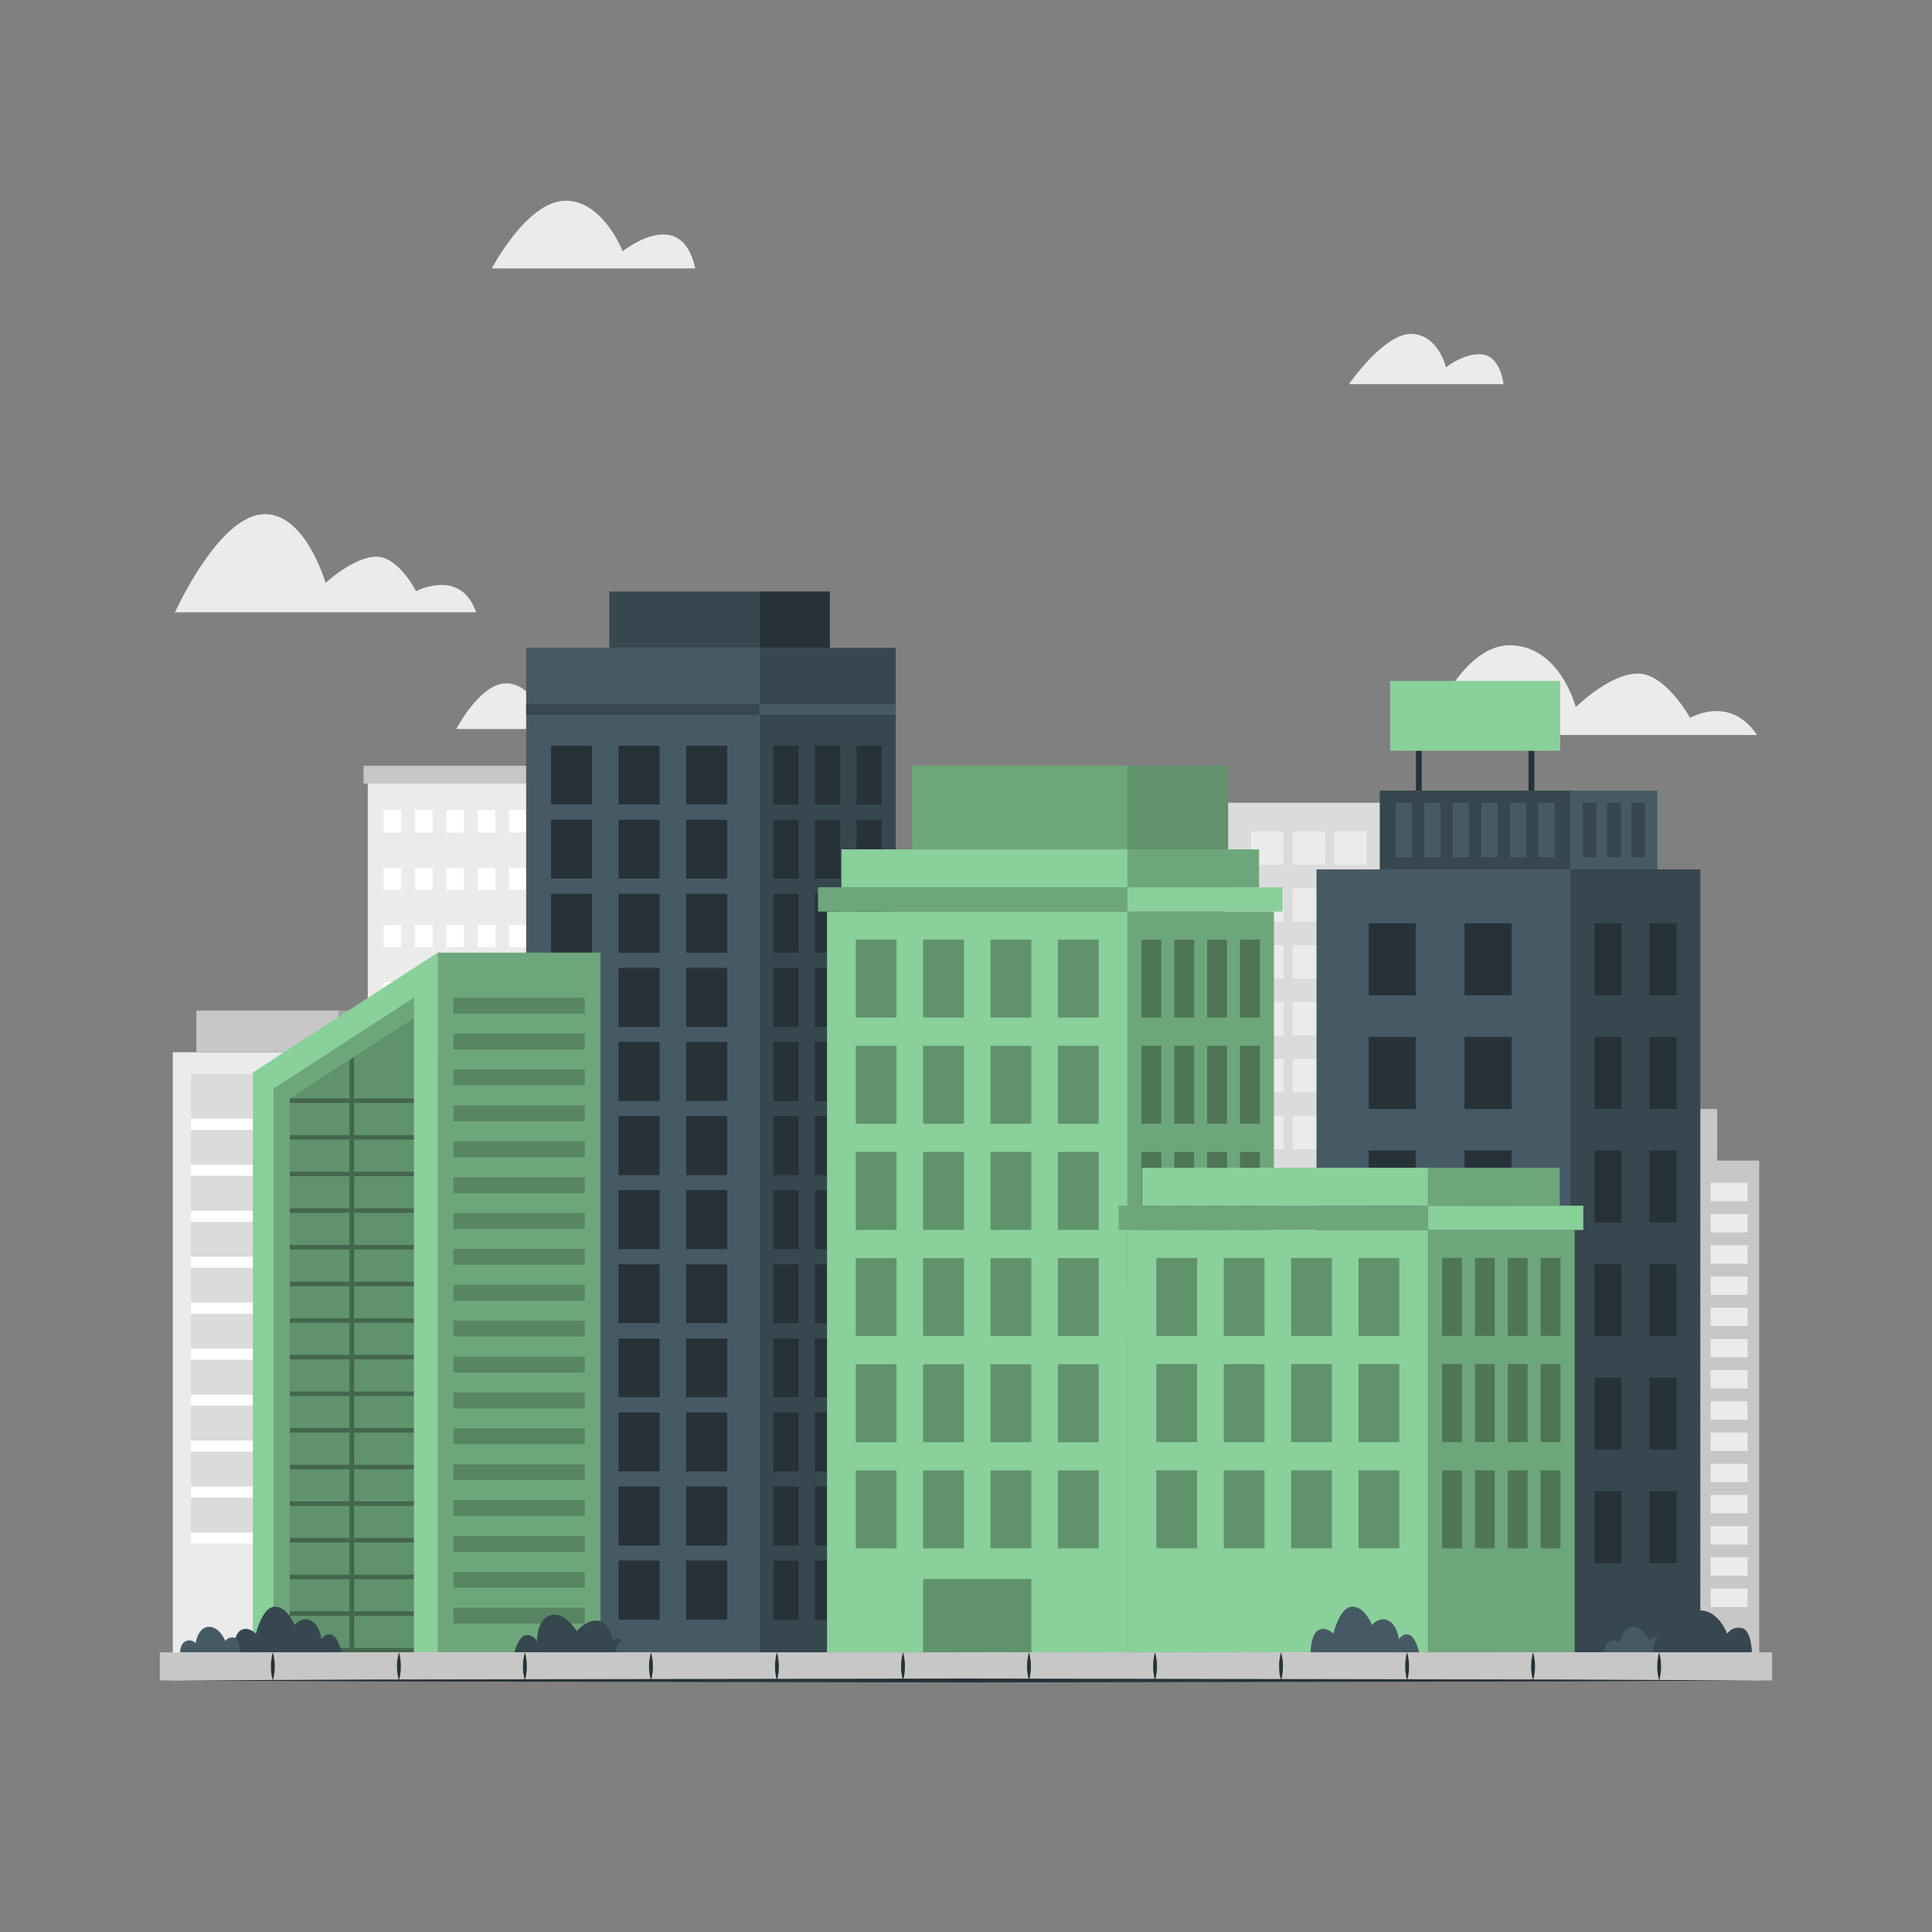 <svg xmlns="http://www.w3.org/2000/svg" viewBox="0 0 500 500"><rect x="0" y="0" width="500" height="500" fill="#808080" stroke="none"/><g id="freepik--background-complete--inject-11"><path d="M454.71,190.21h-85.6S377.6,167,390.66,167s17.15,16,17.15,16,8.81-8.69,16.05-8.69,13.54,11.49,13.54,11.49S447.63,179.65,454.71,190.21Z" style="fill:#ebebeb"></path><path d="M389.11,99.42h-40s8.94-13,16-13,9.12,8.64,9.12,8.64,5-4,9.58-3.31S389.11,99.42,389.11,99.42Z" style="fill:#ebebeb"></path><path d="M123.21,158.46H45.29S56,134.64,67.38,133.15s16.87,17.7,16.87,17.7,7.36-6.78,13.15-6.78S107.66,153,107.66,153,119.24,146.88,123.21,158.46Z" style="fill:#ebebeb"></path><path d="M179.93,69.47H127.29s9-17.26,18.85-17.52,15,13.07,15,13.07S176.37,52.77,179.93,69.47Z" style="fill:#ebebeb"></path><path d="M153.61,188.66H118.08s6.11-11.65,12.73-11.81,10.1,8.81,10.1,8.81S151.21,177.4,153.61,188.66Z" style="fill:#ebebeb"></path><rect x="317.05" y="207.76" width="43.33" height="227.14" style="fill:#dbdbdb"></rect><rect x="323.78" y="215.14" width="8.42" height="8.67" style="fill:#ebebeb"></rect><rect x="334.55" y="215.14" width="8.42" height="8.67" style="fill:#ebebeb"></rect><rect x="323.78" y="229.86" width="8.42" height="8.67" style="fill:#ebebeb"></rect><rect x="334.55" y="229.86" width="8.42" height="8.67" style="fill:#ebebeb"></rect><rect x="323.78" y="244.59" width="8.42" height="8.67" style="fill:#ebebeb"></rect><rect x="334.55" y="244.59" width="8.42" height="8.67" style="fill:#ebebeb"></rect><rect x="323.78" y="259.31" width="8.42" height="8.67" style="fill:#ebebeb"></rect><rect x="334.55" y="259.31" width="8.42" height="8.67" style="fill:#ebebeb"></rect><rect x="323.78" y="274.04" width="8.42" height="8.67" style="fill:#ebebeb"></rect><rect x="334.55" y="274.04" width="8.42" height="8.67" style="fill:#ebebeb"></rect><rect x="323.78" y="288.76" width="8.42" height="8.67" style="fill:#ebebeb"></rect><rect x="334.55" y="288.76" width="8.42" height="8.67" style="fill:#ebebeb"></rect><rect x="323.78" y="303.49" width="8.42" height="8.67" style="fill:#ebebeb"></rect><rect x="334.55" y="303.49" width="8.42" height="8.67" style="fill:#ebebeb"></rect><rect x="323.78" y="318.21" width="8.42" height="8.67" style="fill:#ebebeb"></rect><rect x="334.55" y="318.21" width="8.42" height="8.67" style="fill:#ebebeb"></rect><rect x="323.78" y="332.94" width="8.42" height="8.67" style="fill:#ebebeb"></rect><rect x="334.55" y="332.94" width="8.42" height="8.67" style="fill:#ebebeb"></rect><rect x="323.78" y="347.66" width="8.42" height="8.67" style="fill:#ebebeb"></rect><rect x="334.55" y="347.66" width="8.42" height="8.67" style="fill:#ebebeb"></rect><rect x="323.78" y="362.39" width="8.42" height="8.67" style="fill:#ebebeb"></rect><rect x="334.55" y="362.39" width="8.42" height="8.67" style="fill:#ebebeb"></rect><rect x="323.78" y="377.11" width="8.42" height="8.67" style="fill:#ebebeb"></rect><rect x="334.55" y="377.11" width="8.42" height="8.67" style="fill:#ebebeb"></rect><rect x="323.78" y="391.84" width="8.42" height="8.67" style="fill:#ebebeb"></rect><rect x="334.55" y="391.84" width="8.42" height="8.67" style="fill:#ebebeb"></rect><rect x="323.78" y="406.56" width="8.42" height="8.67" style="fill:#ebebeb"></rect><rect x="345.23" y="406.56" width="8.42" height="8.67" transform="translate(698.89 821.79) rotate(180)" style="fill:#ebebeb"></rect><rect x="345.23" y="391.84" width="8.42" height="8.67" transform="translate(698.89 792.34) rotate(180)" style="fill:#ebebeb"></rect><rect x="345.23" y="377.11" width="8.42" height="8.67" transform="translate(698.89 762.89) rotate(180)" style="fill:#ebebeb"></rect><rect x="345.23" y="362.39" width="8.42" height="8.67" transform="translate(698.89 733.44) rotate(180)" style="fill:#ebebeb"></rect><rect x="345.23" y="347.66" width="8.42" height="8.67" transform="translate(698.89 703.99) rotate(180)" style="fill:#ebebeb"></rect><rect x="345.23" y="332.94" width="8.42" height="8.67" transform="translate(698.89 674.54) rotate(180)" style="fill:#ebebeb"></rect><rect x="345.23" y="318.21" width="8.42" height="8.67" transform="translate(698.89 645.09) rotate(180)" style="fill:#ebebeb"></rect><rect x="345.23" y="303.49" width="8.42" height="8.67" transform="translate(698.89 615.64) rotate(180)" style="fill:#ebebeb"></rect><rect x="345.23" y="288.76" width="8.42" height="8.67" transform="translate(698.89 586.19) rotate(180)" style="fill:#ebebeb"></rect><rect x="345.23" y="274.04" width="8.42" height="8.67" transform="translate(698.89 556.74) rotate(180)" style="fill:#ebebeb"></rect><rect x="345.23" y="259.31" width="8.42" height="8.67" transform="translate(698.89 527.29) rotate(180)" style="fill:#ebebeb"></rect><rect x="345.23" y="244.59" width="8.42" height="8.67" transform="translate(698.89 497.84) rotate(180)" style="fill:#ebebeb"></rect><rect x="345.23" y="229.86" width="8.42" height="8.67" transform="translate(698.89 468.39) rotate(180)" style="fill:#ebebeb"></rect><rect x="345.23" y="215.14" width="8.42" height="8.67" transform="translate(698.89 438.94) rotate(180)" style="fill:#ebebeb"></rect><rect x="334.55" y="406.56" width="8.42" height="8.67" style="fill:#ebebeb"></rect><rect x="360.38" y="207.76" width="34.16" height="227.14" style="fill:#a6a6a6"></rect><rect x="384.07" y="406.56" width="6.96" height="8.67" transform="translate(775.09 821.79) rotate(180)" style="fill:#c7c7c7"></rect><rect x="375.17" y="406.56" width="6.96" height="8.67" transform="translate(757.29 821.79) rotate(180)" style="fill:#c7c7c7"></rect><rect x="384.07" y="391.84" width="6.96" height="8.67" transform="translate(775.09 792.34) rotate(180)" style="fill:#c7c7c7"></rect><rect x="375.17" y="391.84" width="6.96" height="8.67" transform="translate(757.29 792.34) rotate(180)" style="fill:#c7c7c7"></rect><rect x="384.07" y="377.11" width="6.96" height="8.67" transform="translate(775.09 762.89) rotate(180)" style="fill:#c7c7c7"></rect><rect x="375.17" y="377.11" width="6.96" height="8.67" transform="translate(757.29 762.89) rotate(180)" style="fill:#c7c7c7"></rect><rect x="384.07" y="362.39" width="6.96" height="8.67" transform="translate(775.09 733.44) rotate(180)" style="fill:#c7c7c7"></rect><rect x="375.17" y="362.39" width="6.96" height="8.67" transform="translate(757.29 733.44) rotate(180)" style="fill:#c7c7c7"></rect><rect x="384.07" y="347.66" width="6.96" height="8.67" transform="translate(775.09 703.99) rotate(180)" style="fill:#c7c7c7"></rect><rect x="375.17" y="347.66" width="6.96" height="8.67" transform="translate(757.29 703.99) rotate(180)" style="fill:#c7c7c7"></rect><rect x="384.07" y="332.94" width="6.96" height="8.67" transform="translate(775.09 674.54) rotate(180)" style="fill:#c7c7c7"></rect><rect x="375.17" y="332.94" width="6.96" height="8.67" transform="translate(757.29 674.54) rotate(180)" style="fill:#c7c7c7"></rect><rect x="384.07" y="318.21" width="6.96" height="8.67" transform="translate(775.09 645.09) rotate(180)" style="fill:#c7c7c7"></rect><rect x="375.17" y="318.21" width="6.96" height="8.67" transform="translate(757.29 645.09) rotate(180)" style="fill:#c7c7c7"></rect><rect x="384.07" y="303.49" width="6.96" height="8.67" transform="translate(775.09 615.64) rotate(180)" style="fill:#c7c7c7"></rect><rect x="375.17" y="303.49" width="6.96" height="8.67" transform="translate(757.29 615.64) rotate(180)" style="fill:#c7c7c7"></rect><rect x="384.07" y="288.76" width="6.96" height="8.67" transform="translate(775.09 586.19) rotate(180)" style="fill:#c7c7c7"></rect><rect x="375.17" y="288.76" width="6.96" height="8.67" transform="translate(757.29 586.19) rotate(180)" style="fill:#c7c7c7"></rect><rect x="384.07" y="274.04" width="6.96" height="8.67" transform="translate(775.09 556.74) rotate(180)" style="fill:#c7c7c7"></rect><rect x="375.17" y="274.04" width="6.96" height="8.67" transform="translate(757.29 556.74) rotate(180)" style="fill:#c7c7c7"></rect><rect x="384.07" y="259.31" width="6.96" height="8.67" transform="translate(775.09 527.29) rotate(180)" style="fill:#c7c7c7"></rect><rect x="375.17" y="259.31" width="6.96" height="8.67" transform="translate(757.29 527.29) rotate(180)" style="fill:#c7c7c7"></rect><rect x="384.07" y="244.59" width="6.96" height="8.67" transform="translate(775.09 497.84) rotate(180)" style="fill:#c7c7c7"></rect><rect x="375.17" y="244.59" width="6.96" height="8.67" transform="translate(757.29 497.84) rotate(180)" style="fill:#c7c7c7"></rect><rect x="384.07" y="229.86" width="6.96" height="8.67" transform="translate(775.09 468.39) rotate(180)" style="fill:#c7c7c7"></rect><rect x="375.17" y="229.86" width="6.96" height="8.67" transform="translate(757.29 468.39) rotate(180)" style="fill:#c7c7c7"></rect><rect x="384.07" y="215.14" width="6.96" height="8.67" transform="translate(775.09 438.94) rotate(180)" style="fill:#c7c7c7"></rect><rect x="366.35" y="215.14" width="6.96" height="8.67" style="fill:#c7c7c7"></rect><rect x="366.35" y="229.86" width="6.96" height="8.67" style="fill:#c7c7c7"></rect><rect x="366.35" y="244.59" width="6.96" height="8.67" style="fill:#c7c7c7"></rect><rect x="366.35" y="259.31" width="6.96" height="8.67" style="fill:#c7c7c7"></rect><rect x="366.35" y="274.04" width="6.96" height="8.67" style="fill:#c7c7c7"></rect><rect x="366.35" y="288.76" width="6.96" height="8.67" style="fill:#c7c7c7"></rect><rect x="366.35" y="303.49" width="6.96" height="8.67" style="fill:#c7c7c7"></rect><rect x="366.35" y="318.21" width="6.96" height="8.67" style="fill:#c7c7c7"></rect><rect x="366.35" y="332.94" width="6.96" height="8.67" style="fill:#c7c7c7"></rect><rect x="366.35" y="347.66" width="6.96" height="8.67" style="fill:#c7c7c7"></rect><rect x="366.35" y="362.39" width="6.96" height="8.67" style="fill:#c7c7c7"></rect><rect x="366.35" y="377.11" width="6.96" height="8.67" style="fill:#c7c7c7"></rect><rect x="366.35" y="391.84" width="6.96" height="8.67" style="fill:#c7c7c7"></rect><rect x="366.35" y="406.56" width="6.96" height="8.67" style="fill:#c7c7c7"></rect><rect x="375.17" y="215.14" width="6.96" height="8.67" transform="translate(757.29 438.94) rotate(180)" style="fill:#c7c7c7"></rect><rect x="95.18" y="202.8" width="45.2" height="232.1" style="fill:#ebebeb"></rect><rect x="94.09" y="198.18" width="46.29" height="4.62" style="fill:#c7c7c7"></rect><rect x="99.26" y="209.61" width="4.58" height="225.29" style="fill:#fff"></rect><rect x="107.38" y="209.61" width="4.58" height="225.29" style="fill:#fff"></rect><rect x="115.49" y="209.61" width="4.58" height="225.29" style="fill:#fff"></rect><rect x="123.6" y="209.61" width="4.58" height="225.29" style="fill:#fff"></rect><rect x="131.71" y="209.61" width="4.58" height="225.29" style="fill:#fff"></rect><rect x="99.26" y="215.45" width="4.58" height="9.12" style="fill:#ebebeb"></rect><rect x="107.38" y="215.45" width="4.58" height="9.12" style="fill:#ebebeb"></rect><rect x="115.49" y="215.45" width="4.58" height="9.12" style="fill:#ebebeb"></rect><rect x="123.6" y="215.45" width="4.58" height="9.12" style="fill:#ebebeb"></rect><rect x="131.71" y="215.45" width="4.58" height="9.12" style="fill:#ebebeb"></rect><rect x="99.26" y="230.28" width="4.58" height="9.12" style="fill:#ebebeb"></rect><rect x="107.38" y="230.28" width="4.58" height="9.12" style="fill:#ebebeb"></rect><rect x="115.49" y="230.28" width="4.58" height="9.12" style="fill:#ebebeb"></rect><rect x="123.6" y="230.28" width="4.58" height="9.12" style="fill:#ebebeb"></rect><rect x="131.71" y="230.28" width="4.58" height="9.12" style="fill:#ebebeb"></rect><rect x="99.26" y="245.11" width="4.58" height="9.12" style="fill:#ebebeb"></rect><rect x="107.38" y="245.11" width="4.58" height="9.12" style="fill:#ebebeb"></rect><rect x="115.49" y="245.11" width="4.58" height="9.12" style="fill:#ebebeb"></rect><rect x="123.6" y="245.11" width="4.58" height="9.12" style="fill:#ebebeb"></rect><rect x="131.71" y="245.11" width="4.58" height="9.12" style="fill:#ebebeb"></rect><rect x="99.26" y="259.94" width="4.58" height="9.12" style="fill:#ebebeb"></rect><rect x="107.38" y="259.94" width="4.58" height="9.12" style="fill:#ebebeb"></rect><rect x="115.49" y="259.94" width="4.58" height="9.12" style="fill:#ebebeb"></rect><rect x="123.6" y="259.94" width="4.58" height="9.12" style="fill:#ebebeb"></rect><rect x="131.71" y="259.94" width="4.58" height="9.12" style="fill:#ebebeb"></rect><rect x="99.26" y="274.77" width="4.58" height="9.12" style="fill:#ebebeb"></rect><rect x="107.38" y="274.77" width="4.58" height="9.12" style="fill:#ebebeb"></rect><rect x="115.49" y="274.77" width="4.58" height="9.12" style="fill:#ebebeb"></rect><rect x="123.6" y="274.77" width="4.58" height="9.12" style="fill:#ebebeb"></rect><rect x="131.71" y="274.77" width="4.58" height="9.12" style="fill:#ebebeb"></rect><rect x="99.26" y="289.59" width="4.58" height="9.12" style="fill:#ebebeb"></rect><rect x="107.38" y="289.59" width="4.58" height="9.12" style="fill:#ebebeb"></rect><rect x="115.49" y="289.59" width="4.58" height="9.12" style="fill:#ebebeb"></rect><rect x="123.6" y="289.59" width="4.58" height="9.12" style="fill:#ebebeb"></rect><rect x="131.71" y="289.59" width="4.58" height="9.12" style="fill:#ebebeb"></rect><rect x="99.26" y="304.42" width="4.58" height="9.12" style="fill:#ebebeb"></rect><rect x="107.38" y="304.42" width="4.58" height="9.12" style="fill:#ebebeb"></rect><rect x="115.49" y="304.42" width="4.58" height="9.12" style="fill:#ebebeb"></rect><rect x="123.6" y="304.42" width="4.58" height="9.12" style="fill:#ebebeb"></rect><rect x="131.71" y="304.42" width="4.58" height="9.12" style="fill:#ebebeb"></rect><rect x="99.26" y="319.25" width="4.58" height="9.12" style="fill:#ebebeb"></rect><rect x="107.38" y="319.25" width="4.58" height="9.12" style="fill:#ebebeb"></rect><rect x="115.49" y="319.25" width="4.58" height="9.12" style="fill:#ebebeb"></rect><rect x="123.6" y="319.25" width="4.58" height="9.12" style="fill:#ebebeb"></rect><rect x="131.71" y="319.25" width="4.58" height="9.12" style="fill:#ebebeb"></rect><rect x="99.26" y="334.08" width="4.58" height="9.12" style="fill:#ebebeb"></rect><rect x="107.38" y="334.08" width="4.58" height="9.12" style="fill:#ebebeb"></rect><rect x="115.49" y="334.08" width="4.58" height="9.12" style="fill:#ebebeb"></rect><rect x="123.6" y="334.08" width="4.58" height="9.12" style="fill:#ebebeb"></rect><rect x="131.71" y="334.08" width="4.58" height="9.12" style="fill:#ebebeb"></rect><rect x="99.26" y="348.91" width="4.58" height="9.12" style="fill:#ebebeb"></rect><rect x="107.38" y="348.91" width="4.58" height="9.12" style="fill:#ebebeb"></rect><rect x="115.49" y="348.91" width="4.58" height="9.12" style="fill:#ebebeb"></rect><rect x="123.6" y="348.91" width="4.58" height="9.12" style="fill:#ebebeb"></rect><rect x="131.71" y="348.91" width="4.58" height="9.12" style="fill:#ebebeb"></rect><rect x="99.26" y="363.73" width="4.58" height="9.12" style="fill:#ebebeb"></rect><rect x="107.38" y="363.73" width="4.58" height="9.12" style="fill:#ebebeb"></rect><rect x="115.49" y="363.73" width="4.58" height="9.12" style="fill:#ebebeb"></rect><rect x="123.6" y="363.73" width="4.58" height="9.12" style="fill:#ebebeb"></rect><rect x="131.71" y="363.73" width="4.58" height="9.12" style="fill:#ebebeb"></rect><rect x="99.26" y="378.56" width="4.58" height="9.12" style="fill:#ebebeb"></rect><rect x="107.38" y="378.56" width="4.58" height="9.12" style="fill:#ebebeb"></rect><rect x="115.49" y="378.56" width="4.58" height="9.12" style="fill:#ebebeb"></rect><rect x="123.6" y="378.56" width="4.58" height="9.12" style="fill:#ebebeb"></rect><rect x="131.71" y="378.56" width="4.58" height="9.12" style="fill:#ebebeb"></rect><rect x="99.26" y="393.39" width="4.58" height="9.12" style="fill:#ebebeb"></rect><rect x="107.38" y="393.39" width="4.58" height="9.12" style="fill:#ebebeb"></rect><rect x="115.49" y="393.39" width="4.58" height="9.12" style="fill:#ebebeb"></rect><rect x="123.6" y="393.39" width="4.58" height="9.12" style="fill:#ebebeb"></rect><rect x="131.71" y="393.39" width="4.58" height="9.12" style="fill:#ebebeb"></rect><rect x="99.26" y="408.22" width="4.58" height="26.69" style="fill:#ebebeb"></rect><rect x="107.38" y="408.22" width="4.58" height="26.69" style="fill:#ebebeb"></rect><rect x="115.49" y="408.22" width="4.58" height="26.69" style="fill:#ebebeb"></rect><rect x="123.6" y="408.22" width="4.58" height="26.69" style="fill:#ebebeb"></rect><rect x="131.71" y="408.22" width="4.58" height="26.69" style="fill:#ebebeb"></rect><rect x="140.38" y="202.8" width="29.02" height="232.1" style="fill:#dbdbdb"></rect><rect x="140.38" y="198.18" width="30.28" height="4.62" style="fill:#c7c7c7"></rect><rect x="144.47" y="209.61" width="4.58" height="225.29" style="fill:#c7c7c7"></rect><rect x="152.58" y="209.61" width="4.58" height="225.29" style="fill:#c7c7c7"></rect><rect x="160.69" y="209.61" width="4.58" height="225.29" style="fill:#c7c7c7"></rect><rect x="144.47" y="215.45" width="4.58" height="9.12" style="fill:#dbdbdb"></rect><rect x="152.58" y="215.45" width="4.58" height="9.12" style="fill:#dbdbdb"></rect><rect x="160.69" y="215.45" width="4.58" height="9.12" style="fill:#dbdbdb"></rect><rect x="144.47" y="230.28" width="4.58" height="9.12" style="fill:#dbdbdb"></rect><rect x="152.58" y="230.28" width="4.58" height="9.12" style="fill:#dbdbdb"></rect><rect x="160.69" y="230.28" width="4.58" height="9.12" style="fill:#dbdbdb"></rect><rect x="144.47" y="245.11" width="4.58" height="9.12" style="fill:#dbdbdb"></rect><rect x="152.58" y="245.11" width="4.58" height="9.12" style="fill:#dbdbdb"></rect><rect x="160.69" y="245.11" width="4.58" height="9.12" style="fill:#dbdbdb"></rect><rect x="144.47" y="259.94" width="4.58" height="9.12" style="fill:#dbdbdb"></rect><rect x="152.58" y="259.94" width="4.58" height="9.12" style="fill:#dbdbdb"></rect><rect x="160.69" y="259.94" width="4.58" height="9.12" style="fill:#dbdbdb"></rect><rect x="144.47" y="274.77" width="4.58" height="9.12" style="fill:#dbdbdb"></rect><rect x="152.58" y="274.77" width="4.58" height="9.12" style="fill:#dbdbdb"></rect><rect x="160.69" y="274.77" width="4.58" height="9.12" style="fill:#dbdbdb"></rect><rect x="144.47" y="289.59" width="4.58" height="9.12" style="fill:#dbdbdb"></rect><rect x="152.58" y="289.59" width="4.58" height="9.12" style="fill:#dbdbdb"></rect><rect x="160.69" y="289.59" width="4.58" height="9.12" style="fill:#dbdbdb"></rect><rect x="144.47" y="304.42" width="4.58" height="9.12" style="fill:#dbdbdb"></rect><rect x="152.58" y="304.42" width="4.58" height="9.12" style="fill:#dbdbdb"></rect><rect x="160.69" y="304.42" width="4.58" height="9.12" style="fill:#dbdbdb"></rect><rect x="144.47" y="319.25" width="4.58" height="9.12" style="fill:#dbdbdb"></rect><rect x="152.58" y="319.25" width="4.58" height="9.12" style="fill:#dbdbdb"></rect><rect x="160.69" y="319.25" width="4.58" height="9.12" style="fill:#dbdbdb"></rect><rect x="144.47" y="334.08" width="4.58" height="9.12" style="fill:#dbdbdb"></rect><rect x="152.58" y="334.08" width="4.58" height="9.12" style="fill:#dbdbdb"></rect><rect x="160.69" y="334.08" width="4.58" height="9.12" style="fill:#dbdbdb"></rect><rect x="144.47" y="348.91" width="4.58" height="9.12" style="fill:#dbdbdb"></rect><rect x="152.58" y="348.91" width="4.58" height="9.12" style="fill:#dbdbdb"></rect><rect x="160.69" y="348.91" width="4.58" height="9.12" style="fill:#dbdbdb"></rect><rect x="144.47" y="363.73" width="4.58" height="9.12" style="fill:#dbdbdb"></rect><rect x="152.58" y="363.73" width="4.58" height="9.12" style="fill:#dbdbdb"></rect><rect x="160.69" y="363.73" width="4.58" height="9.12" style="fill:#dbdbdb"></rect><rect x="144.47" y="378.56" width="4.58" height="9.12" style="fill:#dbdbdb"></rect><rect x="152.58" y="378.56" width="4.58" height="9.12" style="fill:#dbdbdb"></rect><rect x="160.69" y="378.56" width="4.58" height="9.12" style="fill:#dbdbdb"></rect><rect x="144.47" y="393.39" width="4.58" height="9.12" style="fill:#dbdbdb"></rect><rect x="152.58" y="393.39" width="4.58" height="9.12" style="fill:#dbdbdb"></rect><rect x="160.69" y="393.39" width="4.58" height="9.12" style="fill:#dbdbdb"></rect><rect x="144.47" y="408.22" width="4.58" height="26.69" style="fill:#dbdbdb"></rect><rect x="152.58" y="408.22" width="4.58" height="26.69" style="fill:#dbdbdb"></rect><rect x="160.69" y="408.22" width="4.58" height="26.69" style="fill:#dbdbdb"></rect><rect x="44.72" y="272.32" width="42.87" height="162.59" style="fill:#ebebeb"></rect><rect x="50.81" y="261.53" width="36.77" height="10.78" style="fill:#c7c7c7"></rect><rect x="49.42" y="277.94" width="33.47" height="121.54" style="fill:#dbdbdb"></rect><rect x="49.42" y="289.54" width="33.47" height="2.87" style="fill:#fff"></rect><rect x="49.42" y="301.44" width="33.47" height="2.87" style="fill:#fff"></rect><rect x="49.42" y="313.34" width="33.47" height="2.87" style="fill:#fff"></rect><rect x="49.42" y="325.23" width="33.47" height="2.87" style="fill:#fff"></rect><rect x="49.42" y="337.13" width="33.47" height="2.87" style="fill:#fff"></rect><rect x="49.42" y="349.03" width="33.47" height="2.87" style="fill:#fff"></rect><rect x="49.42" y="360.92" width="33.47" height="2.87" style="fill:#fff"></rect><rect x="49.42" y="372.82" width="33.47" height="2.87" style="fill:#fff"></rect><rect x="49.42" y="384.72" width="33.47" height="2.87" style="fill:#fff"></rect><rect x="49.42" y="396.62" width="33.47" height="2.87" style="fill:#fff"></rect><rect x="87.59" y="272.32" width="26.85" height="162.59" style="fill:#dbdbdb"></rect><rect x="87.59" y="261.53" width="22.82" height="10.78" style="fill:#a6a6a6"></rect><rect x="91.29" y="277.94" width="20.65" height="121.54" style="fill:#c7c7c7"></rect><rect x="91.29" y="289.54" width="20.65" height="2.87" style="fill:#fff"></rect><rect x="91.29" y="301.44" width="20.65" height="2.87" style="fill:#fff"></rect><rect x="91.29" y="313.34" width="20.65" height="2.87" style="fill:#fff"></rect><rect x="91.29" y="325.23" width="20.65" height="2.87" style="fill:#fff"></rect><rect x="91.29" y="337.13" width="20.65" height="2.87" style="fill:#fff"></rect><rect x="91.29" y="349.03" width="20.65" height="2.87" style="fill:#fff"></rect><rect x="91.29" y="360.92" width="20.65" height="2.87" style="fill:#fff"></rect><rect x="91.29" y="372.82" width="20.65" height="2.87" style="fill:#fff"></rect><rect x="91.29" y="384.72" width="20.65" height="2.87" style="fill:#fff"></rect><rect x="91.29" y="396.62" width="20.65" height="2.87" style="fill:#fff"></rect><rect x="397.04" y="275.06" width="22.9" height="27.05" style="fill:#dbdbdb"></rect><rect x="419.94" y="275.06" width="14.52" height="28.04" style="fill:#c7c7c7"></rect><rect x="421.01" y="287" width="14.41" height="16.1" style="fill:#dbdbdb"></rect><rect x="435.42" y="287" width="8.99" height="16.1" style="fill:#c7c7c7"></rect><rect x="388.26" y="300.35" width="37.02" height="134.56" style="fill:#ebebeb"></rect><rect x="392.49" y="306.13" width="11.64" height="4.76" style="fill:#fff"></rect><rect x="407.38" y="306.13" width="11.64" height="4.76" style="fill:#fff"></rect><rect x="392.49" y="314.21" width="11.64" height="4.76" style="fill:#fff"></rect><rect x="407.38" y="314.21" width="11.64" height="4.76" style="fill:#fff"></rect><rect x="392.49" y="322.28" width="11.64" height="4.76" style="fill:#fff"></rect><rect x="407.38" y="322.28" width="11.64" height="4.76" style="fill:#fff"></rect><rect x="392.49" y="330.36" width="11.64" height="4.76" style="fill:#fff"></rect><rect x="407.38" y="330.36" width="11.64" height="4.76" style="fill:#fff"></rect><rect x="392.49" y="338.44" width="11.64" height="4.76" style="fill:#fff"></rect><rect x="407.38" y="338.44" width="11.64" height="4.76" style="fill:#fff"></rect><rect x="392.49" y="346.51" width="11.64" height="4.76" style="fill:#fff"></rect><rect x="407.38" y="346.51" width="11.64" height="4.76" style="fill:#fff"></rect><rect x="392.49" y="354.59" width="11.64" height="4.76" style="fill:#fff"></rect><rect x="407.38" y="354.59" width="11.64" height="4.76" style="fill:#fff"></rect><rect x="392.49" y="362.67" width="11.64" height="4.76" style="fill:#fff"></rect><rect x="407.38" y="362.67" width="11.64" height="4.76" style="fill:#fff"></rect><rect x="392.49" y="370.74" width="11.64" height="4.76" style="fill:#fff"></rect><rect x="407.38" y="370.74" width="11.64" height="4.76" style="fill:#fff"></rect><rect x="392.49" y="378.82" width="11.64" height="4.76" style="fill:#fff"></rect><rect x="407.38" y="378.82" width="11.64" height="4.76" style="fill:#fff"></rect><rect x="392.49" y="386.9" width="11.64" height="4.76" style="fill:#fff"></rect><rect x="407.38" y="386.9" width="11.64" height="4.76" style="fill:#fff"></rect><rect x="392.49" y="394.97" width="11.64" height="4.76" style="fill:#fff"></rect><rect x="407.38" y="394.97" width="11.64" height="4.76" style="fill:#fff"></rect><rect x="392.49" y="403.05" width="11.64" height="4.76" style="fill:#fff"></rect><rect x="407.38" y="403.05" width="11.64" height="4.76" style="fill:#fff"></rect><rect x="392.49" y="411.12" width="11.64" height="4.76" style="fill:#fff"></rect><rect x="407.38" y="411.12" width="11.64" height="4.76" style="fill:#fff"></rect><rect x="425.28" y="300.35" width="30" height="134.56" style="fill:#c7c7c7"></rect><rect x="442.72" y="411.12" width="9.56" height="4.76" transform="translate(894.99 827.01) rotate(180)" style="fill:#ebebeb"></rect><rect x="430.49" y="411.12" width="9.56" height="4.76" transform="translate(870.54 827.01) rotate(180)" style="fill:#ebebeb"></rect><rect x="442.72" y="403.05" width="9.56" height="4.76" transform="translate(894.99 810.85) rotate(180)" style="fill:#ebebeb"></rect><rect x="430.49" y="403.05" width="9.56" height="4.76" transform="translate(870.54 810.85) rotate(180)" style="fill:#ebebeb"></rect><rect x="442.72" y="394.97" width="9.56" height="4.76" transform="translate(894.99 794.7) rotate(180)" style="fill:#ebebeb"></rect><rect x="430.49" y="394.97" width="9.56" height="4.76" transform="translate(870.54 794.7) rotate(180)" style="fill:#ebebeb"></rect><rect x="442.72" y="386.9" width="9.56" height="4.76" transform="translate(894.99 778.55) rotate(180)" style="fill:#ebebeb"></rect><rect x="430.49" y="386.9" width="9.56" height="4.76" transform="translate(870.54 778.55) rotate(180)" style="fill:#ebebeb"></rect><rect x="442.72" y="378.82" width="9.56" height="4.76" transform="translate(894.99 762.39) rotate(180)" style="fill:#ebebeb"></rect><rect x="430.49" y="378.82" width="9.56" height="4.76" transform="translate(870.54 762.39) rotate(180)" style="fill:#ebebeb"></rect><rect x="442.72" y="370.74" width="9.56" height="4.76" transform="translate(894.99 746.24) rotate(180)" style="fill:#ebebeb"></rect><rect x="430.49" y="370.74" width="9.56" height="4.76" transform="translate(870.54 746.24) rotate(180)" style="fill:#ebebeb"></rect><rect x="442.72" y="362.67" width="9.56" height="4.76" transform="translate(894.99 730.09) rotate(180)" style="fill:#ebebeb"></rect><rect x="430.49" y="362.67" width="9.56" height="4.76" transform="translate(870.54 730.09) rotate(180)" style="fill:#ebebeb"></rect><rect x="442.72" y="354.59" width="9.56" height="4.76" transform="translate(894.99 713.94) rotate(180)" style="fill:#ebebeb"></rect><rect x="430.49" y="354.59" width="9.56" height="4.76" transform="translate(870.54 713.94) rotate(180)" style="fill:#ebebeb"></rect><rect x="442.72" y="346.51" width="9.56" height="4.76" transform="translate(894.99 697.78) rotate(180)" style="fill:#ebebeb"></rect><rect x="430.49" y="346.51" width="9.56" height="4.76" transform="translate(870.54 697.78) rotate(180)" style="fill:#ebebeb"></rect><rect x="442.72" y="338.44" width="9.56" height="4.76" transform="translate(894.99 681.63) rotate(180)" style="fill:#ebebeb"></rect><rect x="430.49" y="338.44" width="9.56" height="4.76" transform="translate(870.54 681.63) rotate(180)" style="fill:#ebebeb"></rect><rect x="442.72" y="330.36" width="9.56" height="4.76" transform="translate(894.99 665.48) rotate(180)" style="fill:#ebebeb"></rect><rect x="430.49" y="330.36" width="9.56" height="4.76" transform="translate(870.54 665.48) rotate(180)" style="fill:#ebebeb"></rect><rect x="442.72" y="322.28" width="9.56" height="4.76" transform="translate(894.99 649.32) rotate(180)" style="fill:#ebebeb"></rect><rect x="430.49" y="322.28" width="9.56" height="4.76" transform="translate(870.54 649.32) rotate(180)" style="fill:#ebebeb"></rect><rect x="442.72" y="314.21" width="9.56" height="4.76" transform="translate(894.99 633.17) rotate(180)" style="fill:#ebebeb"></rect><rect x="430.49" y="314.21" width="9.56" height="4.76" transform="translate(870.54 633.17) rotate(180)" style="fill:#ebebeb"></rect><rect x="442.72" y="306.13" width="9.56" height="4.76" transform="translate(894.99 617.02) rotate(180)" style="fill:#ebebeb"></rect><rect x="430.49" y="306.13" width="9.56" height="4.76" transform="translate(870.54 617.02) rotate(180)" style="fill:#ebebeb"></rect><rect x="247.88" y="347.22" width="43.67" height="87.68" style="fill:#c7c7c7"></rect><rect x="254.75" y="354.81" width="7.73" height="5.37" style="fill:#dbdbdb"></rect><rect x="254.75" y="366.29" width="7.73" height="5.37" style="fill:#dbdbdb"></rect><rect x="254.75" y="377.76" width="7.73" height="5.37" style="fill:#dbdbdb"></rect><rect x="254.75" y="389.23" width="7.73" height="5.37" style="fill:#dbdbdb"></rect><rect x="254.75" y="400.71" width="7.73" height="5.37" style="fill:#dbdbdb"></rect><rect x="254.75" y="412.18" width="7.73" height="5.37" style="fill:#dbdbdb"></rect><rect x="254.75" y="423.65" width="7.73" height="5.37" style="fill:#dbdbdb"></rect><rect x="265.87" y="354.81" width="7.73" height="5.37" style="fill:#dbdbdb"></rect><rect x="265.87" y="366.29" width="7.73" height="5.37" style="fill:#dbdbdb"></rect><rect x="265.87" y="377.76" width="7.73" height="5.37" style="fill:#dbdbdb"></rect><rect x="265.87" y="389.23" width="7.73" height="5.37" style="fill:#dbdbdb"></rect><rect x="265.87" y="400.71" width="7.73" height="5.37" style="fill:#dbdbdb"></rect><rect x="265.87" y="412.18" width="7.73" height="5.37" style="fill:#dbdbdb"></rect><rect x="265.87" y="423.65" width="7.73" height="5.37" style="fill:#dbdbdb"></rect><rect x="276.96" y="354.81" width="7.73" height="5.37" style="fill:#dbdbdb"></rect><rect x="276.96" y="366.29" width="7.73" height="5.37" style="fill:#dbdbdb"></rect><rect x="276.96" y="377.76" width="7.73" height="5.37" style="fill:#dbdbdb"></rect><rect x="276.96" y="389.23" width="7.73" height="5.37" style="fill:#dbdbdb"></rect><rect x="276.96" y="400.71" width="7.73" height="5.37" style="fill:#dbdbdb"></rect><rect x="276.96" y="412.18" width="7.73" height="5.37" style="fill:#dbdbdb"></rect><rect x="276.96" y="423.65" width="7.73" height="5.37" style="fill:#dbdbdb"></rect><rect x="262.48" y="338.09" width="29.07" height="9.14" style="fill:#dbdbdb"></rect><rect x="273.12" y="332.43" width="18.43" height="5.66" style="fill:#ebebeb"></rect><rect x="291.55" y="347.22" width="30.64" height="87.68" style="fill:#a6a6a6"></rect><rect x="312.76" y="422.8" width="6.29" height="5.37" transform="translate(631.82 850.97) rotate(180)" style="fill:#c7c7c7"></rect><rect x="312.76" y="411.32" width="6.29" height="5.37" transform="translate(631.82 828.02) rotate(180)" style="fill:#c7c7c7"></rect><rect x="312.76" y="399.85" width="6.29" height="5.37" transform="translate(631.82 805.07) rotate(180)" style="fill:#c7c7c7"></rect><rect x="312.76" y="388.38" width="6.29" height="5.37" transform="translate(631.82 782.13) rotate(180)" style="fill:#c7c7c7"></rect><rect x="312.76" y="376.9" width="6.29" height="5.37" transform="translate(631.82 759.18) rotate(180)" style="fill:#c7c7c7"></rect><rect x="312.76" y="365.43" width="6.29" height="5.37" transform="translate(631.82 736.23) rotate(180)" style="fill:#c7c7c7"></rect><rect x="312.76" y="353.96" width="6.29" height="5.37" transform="translate(631.82 713.28) rotate(180)" style="fill:#c7c7c7"></rect><rect x="303.71" y="422.8" width="6.29" height="5.37" transform="translate(613.72 850.97) rotate(180)" style="fill:#c7c7c7"></rect><rect x="303.71" y="411.32" width="6.29" height="5.37" transform="translate(613.72 828.02) rotate(180)" style="fill:#c7c7c7"></rect><rect x="303.71" y="399.85" width="6.29" height="5.37" transform="translate(613.72 805.07) rotate(180)" style="fill:#c7c7c7"></rect><rect x="303.71" y="388.38" width="6.29" height="5.37" transform="translate(613.72 782.13) rotate(180)" style="fill:#c7c7c7"></rect><rect x="303.71" y="376.9" width="6.29" height="5.37" transform="translate(613.72 759.18) rotate(180)" style="fill:#c7c7c7"></rect><rect x="303.71" y="365.43" width="6.29" height="5.37" transform="translate(613.72 736.23) rotate(180)" style="fill:#c7c7c7"></rect><rect x="303.71" y="353.96" width="6.29" height="5.37" transform="translate(613.72 713.28) rotate(180)" style="fill:#c7c7c7"></rect><rect x="294.69" y="422.8" width="6.29" height="5.37" transform="translate(595.67 850.97) rotate(180)" style="fill:#c7c7c7"></rect><rect x="294.69" y="411.32" width="6.29" height="5.37" transform="translate(595.67 828.02) rotate(180)" style="fill:#c7c7c7"></rect><rect x="294.69" y="399.85" width="6.29" height="5.37" transform="translate(595.67 805.07) rotate(180)" style="fill:#c7c7c7"></rect><rect x="294.69" y="388.38" width="6.29" height="5.37" transform="translate(595.67 782.13) rotate(180)" style="fill:#c7c7c7"></rect><rect x="294.69" y="376.9" width="6.29" height="5.37" transform="translate(595.67 759.18) rotate(180)" style="fill:#c7c7c7"></rect><rect x="294.69" y="365.43" width="6.29" height="5.37" transform="translate(595.67 736.23) rotate(180)" style="fill:#c7c7c7"></rect><rect x="294.69" y="353.96" width="6.29" height="5.37" transform="translate(595.67 713.28) rotate(180)" style="fill:#c7c7c7"></rect><rect x="291.55" y="338.09" width="26" height="9.14" style="fill:#c7c7c7"></rect><rect x="291.55" y="332.43" width="14.09" height="5.66" style="fill:#dbdbdb"></rect></g><g id="freepik--Buildings--inject-11"><rect x="340.71" y="225" width="66" height="202.64" style="fill:#455a64"></rect><rect x="357.08" y="204.61" width="49.38" height="20.38" style="fill:#37474f"></rect><rect x="361.19" y="207.76" width="4.22" height="14.09" style="fill:#455a64"></rect><rect x="368.57" y="207.76" width="4.22" height="14.09" style="fill:#455a64"></rect><rect x="375.96" y="207.76" width="4.22" height="14.09" style="fill:#455a64"></rect><rect x="383.35" y="207.76" width="4.22" height="14.09" style="fill:#455a64"></rect><rect x="390.74" y="207.76" width="4.22" height="14.09" style="fill:#455a64"></rect><rect x="398.13" y="207.76" width="4.22" height="14.09" style="fill:#455a64"></rect><rect x="406.46" y="204.61" width="22.46" height="20.38" style="fill:#455a64"></rect><rect x="409.61" y="207.76" width="3.59" height="14.09" style="fill:#37474f"></rect><rect x="415.89" y="207.76" width="3.59" height="14.09" style="fill:#37474f"></rect><rect x="422.17" y="207.76" width="3.59" height="14.09" style="fill:#37474f"></rect><rect x="406.46" y="225" width="33.59" height="202.64" style="fill:#37474f"></rect><rect x="366.44" y="194.28" width="1.51" height="10.33" style="fill:#263238"></rect><rect x="395.58" y="194.28" width="1.51" height="10.33" style="fill:#263238"></rect><rect x="359.75" y="176.22" width="44.04" height="18.06" style="fill:#89D09A"></rect><rect x="354.22" y="238.95" width="12.18" height="18.65" style="fill:#263238"></rect><rect x="379.01" y="238.95" width="12.18" height="18.65" style="fill:#263238"></rect><rect x="354.22" y="268.35" width="12.18" height="18.65" style="fill:#263238"></rect><rect x="379.01" y="268.35" width="12.18" height="18.65" style="fill:#263238"></rect><rect x="354.22" y="297.74" width="12.18" height="18.65" style="fill:#263238"></rect><rect x="379.01" y="297.74" width="12.18" height="18.65" style="fill:#263238"></rect><rect x="354.22" y="327.14" width="12.18" height="18.65" style="fill:#263238"></rect><rect x="379.01" y="327.14" width="12.18" height="18.65" style="fill:#263238"></rect><rect x="354.22" y="356.53" width="12.18" height="18.65" style="fill:#263238"></rect><rect x="379.01" y="356.53" width="12.18" height="18.65" style="fill:#263238"></rect><rect x="354.22" y="385.92" width="12.18" height="18.65" style="fill:#263238"></rect><rect x="379.01" y="385.92" width="12.18" height="18.65" style="fill:#263238"></rect><rect x="412.63" y="238.95" width="7" height="18.65" style="fill:#263238"></rect><rect x="426.88" y="238.95" width="7" height="18.65" style="fill:#263238"></rect><rect x="412.63" y="268.35" width="7" height="18.65" style="fill:#263238"></rect><rect x="426.88" y="268.35" width="7" height="18.65" style="fill:#263238"></rect><rect x="412.63" y="297.74" width="7" height="18.65" style="fill:#263238"></rect><rect x="426.88" y="297.74" width="7" height="18.65" style="fill:#263238"></rect><rect x="412.63" y="327.14" width="7" height="18.65" style="fill:#263238"></rect><rect x="426.88" y="327.14" width="7" height="18.65" style="fill:#263238"></rect><rect x="412.63" y="356.53" width="7" height="18.65" style="fill:#263238"></rect><rect x="426.88" y="356.53" width="7" height="18.65" style="fill:#263238"></rect><rect x="412.63" y="385.92" width="7" height="18.65" style="fill:#263238"></rect><rect x="426.88" y="385.92" width="7" height="18.65" style="fill:#263238"></rect><rect x="196.52" y="167.67" width="35.3" height="259.96" style="fill:#37474f"></rect><rect x="196.52" y="182.24" width="35.3" height="2.73" style="fill:#455a64"></rect><rect x="200.16" y="193" width="6.5" height="15.2" style="fill:#263238"></rect><rect x="200.16" y="212.18" width="6.5" height="15.2" style="fill:#263238"></rect><rect x="200.16" y="231.35" width="6.5" height="15.2" style="fill:#263238"></rect><rect x="200.16" y="250.52" width="6.5" height="15.2" style="fill:#263238"></rect><rect x="200.16" y="269.7" width="6.5" height="15.2" style="fill:#263238"></rect><rect x="200.16" y="288.88" width="6.5" height="15.2" style="fill:#263238"></rect><rect x="200.16" y="308.04" width="6.5" height="15.2" style="fill:#263238"></rect><rect x="200.16" y="327.22" width="6.5" height="15.2" style="fill:#263238"></rect><rect x="200.16" y="346.4" width="6.5" height="15.2" style="fill:#263238"></rect><rect x="200.16" y="365.57" width="6.5" height="15.2" style="fill:#263238"></rect><rect x="200.16" y="384.74" width="6.5" height="15.2" style="fill:#263238"></rect><rect x="200.16" y="403.92" width="6.5" height="15.2" style="fill:#263238"></rect><rect x="200.16" y="193" width="6.5" height="15.2" style="fill:#263238"></rect><rect x="200.16" y="212.18" width="6.5" height="15.2" style="fill:#263238"></rect><rect x="200.16" y="231.35" width="6.5" height="15.2" style="fill:#263238"></rect><rect x="200.16" y="250.52" width="6.5" height="15.2" style="fill:#263238"></rect><rect x="200.16" y="269.7" width="6.5" height="15.2" style="fill:#263238"></rect><rect x="200.16" y="288.88" width="6.5" height="15.2" style="fill:#263238"></rect><rect x="200.16" y="308.04" width="6.5" height="15.2" style="fill:#263238"></rect><rect x="200.16" y="327.22" width="6.5" height="15.2" style="fill:#263238"></rect><rect x="200.16" y="346.4" width="6.5" height="15.2" style="fill:#263238"></rect><rect x="200.16" y="365.57" width="6.5" height="15.2" style="fill:#263238"></rect><rect x="200.16" y="384.74" width="6.5" height="15.2" style="fill:#263238"></rect><rect x="200.16" y="403.92" width="6.5" height="15.2" style="fill:#263238"></rect><rect x="210.92" y="193" width="6.5" height="15.2" style="fill:#263238"></rect><rect x="210.92" y="212.18" width="6.5" height="15.2" style="fill:#263238"></rect><rect x="210.92" y="231.35" width="6.5" height="15.2" style="fill:#263238"></rect><rect x="210.92" y="250.52" width="6.5" height="15.2" style="fill:#263238"></rect><rect x="210.92" y="269.7" width="6.5" height="15.2" style="fill:#263238"></rect><rect x="210.92" y="288.88" width="6.5" height="15.2" style="fill:#263238"></rect><rect x="210.92" y="308.04" width="6.5" height="15.2" style="fill:#263238"></rect><rect x="210.92" y="327.22" width="6.5" height="15.2" style="fill:#263238"></rect><rect x="210.92" y="346.4" width="6.5" height="15.2" style="fill:#263238"></rect><rect x="210.92" y="365.57" width="6.5" height="15.2" style="fill:#263238"></rect><rect x="210.92" y="384.74" width="6.5" height="15.2" style="fill:#263238"></rect><rect x="210.92" y="403.92" width="6.5" height="15.2" style="fill:#263238"></rect><rect x="210.92" y="193" width="6.5" height="15.2" style="fill:#263238"></rect><rect x="210.92" y="212.18" width="6.5" height="15.2" style="fill:#263238"></rect><rect x="210.92" y="231.35" width="6.5" height="15.2" style="fill:#263238"></rect><rect x="210.92" y="250.52" width="6.5" height="15.2" style="fill:#263238"></rect><rect x="210.92" y="269.7" width="6.5" height="15.2" style="fill:#263238"></rect><rect x="210.92" y="288.88" width="6.5" height="15.2" style="fill:#263238"></rect><rect x="210.92" y="308.04" width="6.5" height="15.2" style="fill:#263238"></rect><rect x="210.92" y="327.22" width="6.5" height="15.2" style="fill:#263238"></rect><rect x="210.92" y="346.4" width="6.5" height="15.2" style="fill:#263238"></rect><rect x="210.92" y="365.57" width="6.5" height="15.2" style="fill:#263238"></rect><rect x="210.92" y="384.74" width="6.5" height="15.2" style="fill:#263238"></rect><rect x="210.92" y="403.92" width="6.5" height="15.2" style="fill:#263238"></rect><rect x="221.68" y="193" width="6.5" height="15.2" style="fill:#263238"></rect><rect x="221.68" y="212.18" width="6.5" height="15.2" style="fill:#263238"></rect><rect x="221.68" y="231.35" width="6.5" height="15.2" style="fill:#263238"></rect><rect x="221.68" y="250.52" width="6.5" height="15.2" style="fill:#263238"></rect><rect x="221.68" y="269.7" width="6.5" height="15.2" style="fill:#263238"></rect><rect x="221.68" y="288.88" width="6.5" height="15.2" style="fill:#263238"></rect><rect x="221.68" y="308.04" width="6.5" height="15.2" style="fill:#263238"></rect><rect x="221.68" y="327.22" width="6.5" height="15.2" style="fill:#263238"></rect><rect x="221.68" y="346.4" width="6.5" height="15.2" style="fill:#263238"></rect><rect x="221.68" y="365.57" width="6.5" height="15.2" style="fill:#263238"></rect><rect x="221.68" y="384.74" width="6.5" height="15.2" style="fill:#263238"></rect><rect x="221.68" y="403.92" width="6.5" height="15.2" style="fill:#263238"></rect><rect x="221.68" y="193" width="6.5" height="15.2" style="fill:#263238"></rect><rect x="221.68" y="212.18" width="6.5" height="15.2" style="fill:#263238"></rect><rect x="221.68" y="231.35" width="6.5" height="15.2" style="fill:#263238"></rect><rect x="221.68" y="250.52" width="6.5" height="15.2" style="fill:#263238"></rect><rect x="221.68" y="269.7" width="6.5" height="15.2" style="fill:#263238"></rect><rect x="221.68" y="288.88" width="6.5" height="15.2" style="fill:#263238"></rect><rect x="221.68" y="308.04" width="6.5" height="15.2" style="fill:#263238"></rect><rect x="221.68" y="327.22" width="6.5" height="15.2" style="fill:#263238"></rect><rect x="221.68" y="346.4" width="6.5" height="15.2" style="fill:#263238"></rect><rect x="221.68" y="365.57" width="6.5" height="15.2" style="fill:#263238"></rect><rect x="221.68" y="384.74" width="6.5" height="15.2" style="fill:#263238"></rect><rect x="221.68" y="403.92" width="6.5" height="15.2" style="fill:#263238"></rect><rect x="136.17" y="167.67" width="60.35" height="259.96" style="fill:#455a64"></rect><rect x="136.17" y="182.24" width="60.35" height="2.73" style="fill:#37474f"></rect><rect x="157.68" y="153.07" width="38.84" height="14.6" style="fill:#37474f"></rect><rect x="196.52" y="153.07" width="18.25" height="14.6" transform="translate(411.29 320.74) rotate(180)" style="fill:#263238"></rect><rect x="142.64" y="193" width="10.55" height="15.2" style="fill:#263238"></rect><rect x="142.64" y="212.18" width="10.55" height="15.2" style="fill:#263238"></rect><rect x="142.64" y="231.35" width="10.55" height="15.2" style="fill:#263238"></rect><rect x="142.64" y="250.52" width="10.55" height="15.2" style="fill:#263238"></rect><rect x="142.64" y="269.7" width="10.55" height="15.2" style="fill:#263238"></rect><rect x="142.64" y="288.88" width="10.55" height="15.2" style="fill:#263238"></rect><rect x="142.64" y="308.04" width="10.55" height="15.2" style="fill:#263238"></rect><rect x="142.64" y="327.22" width="10.55" height="15.2" style="fill:#263238"></rect><rect x="142.64" y="346.4" width="10.55" height="15.2" style="fill:#263238"></rect><rect x="142.64" y="365.57" width="10.55" height="15.2" style="fill:#263238"></rect><rect x="142.64" y="384.74" width="10.55" height="15.2" style="fill:#263238"></rect><rect x="142.64" y="403.92" width="10.55" height="15.2" style="fill:#263238"></rect><rect x="142.64" y="193" width="10.55" height="15.2" style="fill:#263238"></rect><rect x="142.64" y="212.18" width="10.55" height="15.2" style="fill:#263238"></rect><rect x="142.64" y="231.35" width="10.55" height="15.2" style="fill:#263238"></rect><rect x="142.64" y="250.52" width="10.55" height="15.2" style="fill:#263238"></rect><rect x="142.64" y="269.7" width="10.55" height="15.2" style="fill:#263238"></rect><rect x="142.64" y="288.88" width="10.55" height="15.2" style="fill:#263238"></rect><rect x="142.64" y="308.04" width="10.55" height="15.2" style="fill:#263238"></rect><rect x="142.64" y="327.22" width="10.55" height="15.2" style="fill:#263238"></rect><rect x="142.64" y="346.4" width="10.55" height="15.2" style="fill:#263238"></rect><rect x="142.64" y="365.57" width="10.55" height="15.2" style="fill:#263238"></rect><rect x="142.64" y="384.74" width="10.55" height="15.2" style="fill:#263238"></rect><rect x="142.64" y="403.92" width="10.55" height="15.2" style="fill:#263238"></rect><rect x="160.11" y="193" width="10.55" height="15.2" style="fill:#263238"></rect><rect x="160.11" y="212.18" width="10.55" height="15.2" style="fill:#263238"></rect><rect x="160.11" y="231.35" width="10.55" height="15.2" style="fill:#263238"></rect><rect x="160.11" y="250.52" width="10.55" height="15.2" style="fill:#263238"></rect><rect x="160.11" y="269.7" width="10.55" height="15.2" style="fill:#263238"></rect><rect x="160.11" y="288.88" width="10.55" height="15.2" style="fill:#263238"></rect><rect x="160.11" y="308.04" width="10.55" height="15.2" style="fill:#263238"></rect><rect x="160.11" y="327.22" width="10.55" height="15.2" style="fill:#263238"></rect><rect x="160.11" y="346.4" width="10.55" height="15.2" style="fill:#263238"></rect><rect x="160.11" y="365.57" width="10.55" height="15.2" style="fill:#263238"></rect><rect x="160.11" y="384.74" width="10.55" height="15.2" style="fill:#263238"></rect><rect x="160.11" y="403.92" width="10.55" height="15.2" style="fill:#263238"></rect><rect x="160.11" y="193" width="10.55" height="15.2" style="fill:#263238"></rect><rect x="160.11" y="212.18" width="10.55" height="15.2" style="fill:#263238"></rect><rect x="160.11" y="231.35" width="10.55" height="15.2" style="fill:#263238"></rect><rect x="160.11" y="250.52" width="10.55" height="15.2" style="fill:#263238"></rect><rect x="160.11" y="269.7" width="10.55" height="15.2" style="fill:#263238"></rect><rect x="160.11" y="288.88" width="10.55" height="15.2" style="fill:#263238"></rect><rect x="160.11" y="308.04" width="10.55" height="15.2" style="fill:#263238"></rect><rect x="160.11" y="327.22" width="10.55" height="15.2" style="fill:#263238"></rect><rect x="160.11" y="346.4" width="10.55" height="15.2" style="fill:#263238"></rect><rect x="160.11" y="365.57" width="10.55" height="15.2" style="fill:#263238"></rect><rect x="160.11" y="384.74" width="10.55" height="15.2" style="fill:#263238"></rect><rect x="160.11" y="403.92" width="10.55" height="15.2" style="fill:#263238"></rect><rect x="177.59" y="193" width="10.55" height="15.2" style="fill:#263238"></rect><rect x="177.59" y="212.18" width="10.55" height="15.2" style="fill:#263238"></rect><rect x="177.59" y="231.35" width="10.55" height="15.2" style="fill:#263238"></rect><rect x="177.59" y="250.52" width="10.55" height="15.2" style="fill:#263238"></rect><rect x="177.59" y="269.7" width="10.55" height="15.2" style="fill:#263238"></rect><rect x="177.59" y="288.88" width="10.55" height="15.2" style="fill:#263238"></rect><rect x="177.59" y="308.04" width="10.55" height="15.2" style="fill:#263238"></rect><rect x="177.59" y="327.22" width="10.55" height="15.2" style="fill:#263238"></rect><rect x="177.59" y="346.4" width="10.55" height="15.2" style="fill:#263238"></rect><rect x="177.59" y="365.57" width="10.55" height="15.2" style="fill:#263238"></rect><rect x="177.59" y="384.74" width="10.55" height="15.2" style="fill:#263238"></rect><rect x="177.59" y="403.92" width="10.55" height="15.2" style="fill:#263238"></rect><rect x="177.59" y="193" width="10.55" height="15.2" style="fill:#263238"></rect><rect x="177.59" y="212.18" width="10.55" height="15.2" style="fill:#263238"></rect><rect x="177.59" y="231.35" width="10.55" height="15.2" style="fill:#263238"></rect><rect x="177.59" y="250.52" width="10.55" height="15.2" style="fill:#263238"></rect><rect x="177.59" y="269.7" width="10.55" height="15.2" style="fill:#263238"></rect><rect x="177.59" y="288.88" width="10.55" height="15.2" style="fill:#263238"></rect><rect x="177.59" y="308.04" width="10.55" height="15.2" style="fill:#263238"></rect><rect x="177.59" y="327.22" width="10.55" height="15.2" style="fill:#263238"></rect><rect x="177.59" y="346.4" width="10.55" height="15.2" style="fill:#263238"></rect><rect x="177.59" y="365.57" width="10.55" height="15.2" style="fill:#263238"></rect><rect x="177.59" y="384.74" width="10.55" height="15.2" style="fill:#263238"></rect><rect x="177.59" y="403.92" width="10.55" height="15.2" style="fill:#263238"></rect><polygon points="113.27 427.63 65.43 427.63 65.43 277.56 113.27 246.55 113.27 427.63" style="fill:#89D09A"></polygon><polygon points="107.12 427.63 70.81 427.63 70.81 281.76 107.12 258.23 107.12 427.63" style="fill:#89D09A"></polygon><polygon points="107.12 427.63 70.81 427.63 70.81 281.76 107.12 258.23 107.12 427.63" style="opacity:0.3"></polygon><g style="opacity:0.3"><rect x="74.97" y="284.28" width="32.15" height="1.16"></rect><rect x="74.97" y="293.76" width="32.15" height="1.16"></rect><rect x="74.97" y="303.24" width="32.15" height="1.16"></rect><rect x="74.97" y="312.72" width="32.15" height="1.16"></rect><rect x="74.97" y="322.2" width="32.15" height="1.16"></rect><rect x="74.97" y="331.68" width="32.15" height="1.16"></rect><rect x="74.97" y="341.16" width="32.15" height="1.16"></rect><rect x="74.97" y="350.64" width="32.15" height="1.16"></rect><rect x="74.97" y="360.12" width="32.15" height="1.16"></rect><rect x="74.97" y="369.6" width="32.15" height="1.16"></rect><rect x="74.97" y="379.08" width="32.15" height="1.16"></rect><rect x="74.97" y="388.56" width="32.15" height="1.16"></rect><rect x="74.97" y="398.04" width="32.15" height="1.16"></rect><rect x="74.97" y="407.52" width="32.15" height="1.16"></rect><rect x="74.97" y="417" width="32.15" height="1.16"></rect><rect x="74.97" y="426.48" width="32.15" height="1.16"></rect><rect x="13.86" y="349.87" width="154.37" height="1.16" transform="translate(-259.4 441.5) rotate(-90)"></rect></g><polygon points="107.12 258.23 107.12 263.45 74.97 284.28 74.97 427.63 70.82 427.63 70.82 281.75 107.12 258.23" style="fill:#89D09A"></polygon><polygon points="107.12 258.23 107.12 263.45 74.97 284.28 74.97 427.63 70.82 427.63 70.82 281.75 107.12 258.23" style="opacity:0.2"></polygon><rect x="113.27" y="246.55" width="42.15" height="181.08" style="fill:#89D09A"></rect><rect x="113.27" y="246.55" width="42.15" height="181.08" style="opacity:0.2"></rect><g style="opacity:0.2"><rect x="117.36" y="258.23" width="33.97" height="4.1"></rect><rect x="117.36" y="267.51" width="33.97" height="4.1"></rect><rect x="117.36" y="276.8" width="33.97" height="4.1"></rect><rect x="117.36" y="286.08" width="33.97" height="4.1"></rect><rect x="117.36" y="295.37" width="33.97" height="4.1"></rect><rect x="117.36" y="304.66" width="33.97" height="4.1"></rect><rect x="117.36" y="313.94" width="33.97" height="4.1"></rect><rect x="117.36" y="323.23" width="33.97" height="4.1"></rect><rect x="117.36" y="332.51" width="33.97" height="4.1"></rect><rect x="117.36" y="341.8" width="33.97" height="4.1"></rect><rect x="117.36" y="351.09" width="33.97" height="4.1"></rect><rect x="117.36" y="360.37" width="33.97" height="4.1"></rect><rect x="117.36" y="369.66" width="33.97" height="4.1"></rect><rect x="117.36" y="378.94" width="33.97" height="4.1"></rect><rect x="117.36" y="388.23" width="33.97" height="4.1"></rect><rect x="117.36" y="397.52" width="33.97" height="4.1"></rect><rect x="117.36" y="406.8" width="33.97" height="4.1"></rect><rect x="117.36" y="416.09" width="33.97" height="4.1"></rect></g><rect x="291.77" y="235.91" width="37.92" height="191.73" style="fill:#89D09A"></rect><rect x="291.77" y="235.91" width="37.92" height="191.73" style="opacity:0.2"></rect><rect x="291.77" y="229.62" width="40.19" height="6.28" transform="translate(623.73 465.53) rotate(180)" style="fill:#89D09A"></rect><rect x="291.77" y="219.81" width="34.08" height="9.81" transform="translate(617.61 449.44) rotate(180)" style="fill:#89D09A"></rect><rect x="291.77" y="219.81" width="34.08" height="9.81" transform="translate(617.61 449.44) rotate(180)" style="opacity:0.2"></rect><rect x="291.77" y="198.18" width="26.07" height="21.64" transform="translate(609.61 417.99) rotate(180)" style="fill:#89D09A"></rect><rect x="291.77" y="198.18" width="26.07" height="21.64" transform="translate(609.61 417.99) rotate(180)" style="opacity:0.3"></rect><g style="opacity:0.3"><rect x="295.4" y="243.17" width="5.14" height="20.17"></rect></g><g style="opacity:0.3"><rect x="295.4" y="270.65" width="5.14" height="20.17"></rect></g><g style="opacity:0.3"><rect x="295.4" y="298.12" width="5.14" height="20.17"></rect></g><g style="opacity:0.3"><rect x="295.4" y="325.59" width="5.14" height="20.17"></rect></g><g style="opacity:0.3"><rect x="295.4" y="353.07" width="5.14" height="20.17"></rect></g><g style="opacity:0.3"><rect x="295.4" y="380.54" width="5.14" height="20.17"></rect></g><g style="opacity:0.3"><rect x="303.91" y="243.17" width="5.14" height="20.17"></rect></g><g style="opacity:0.3"><rect x="303.91" y="270.65" width="5.14" height="20.17"></rect></g><g style="opacity:0.3"><rect x="303.91" y="298.12" width="5.14" height="20.17"></rect></g><g style="opacity:0.3"><rect x="303.91" y="325.59" width="5.14" height="20.17"></rect></g><g style="opacity:0.3"><rect x="303.91" y="353.07" width="5.14" height="20.17"></rect></g><g style="opacity:0.3"><rect x="303.91" y="380.54" width="5.14" height="20.17"></rect></g><g style="opacity:0.3"><rect x="312.41" y="243.17" width="5.14" height="20.17"></rect></g><g style="opacity:0.3"><rect x="312.41" y="270.65" width="5.14" height="20.17"></rect></g><g style="opacity:0.3"><rect x="312.41" y="298.12" width="5.14" height="20.17"></rect></g><g style="opacity:0.3"><rect x="312.41" y="325.59" width="5.14" height="20.17"></rect></g><g style="opacity:0.3"><rect x="312.41" y="353.07" width="5.14" height="20.17"></rect></g><g style="opacity:0.3"><rect x="312.41" y="380.54" width="5.14" height="20.17"></rect></g><g style="opacity:0.3"><rect x="320.91" y="243.17" width="5.14" height="20.17"></rect></g><g style="opacity:0.3"><rect x="320.91" y="270.65" width="5.14" height="20.17"></rect></g><g style="opacity:0.3"><rect x="320.91" y="298.12" width="5.14" height="20.17"></rect></g><g style="opacity:0.3"><rect x="320.91" y="325.59" width="5.14" height="20.17"></rect></g><g style="opacity:0.3"><rect x="320.91" y="353.07" width="5.14" height="20.17"></rect></g><g style="opacity:0.3"><rect x="320.91" y="380.54" width="5.14" height="20.17"></rect></g><rect x="214.03" y="235.91" width="77.73" height="191.73" style="fill:#89D09A"></rect><rect x="217.76" y="219.81" width="74.01" height="9.81" style="fill:#89D09A"></rect><rect x="236.08" y="198.18" width="55.69" height="21.64" style="fill:#89D09A"></rect><rect x="236.08" y="198.18" width="55.69" height="21.64" style="opacity:0.2"></rect><rect x="211.71" y="229.62" width="80.06" height="6.28" style="fill:#89D09A"></rect><rect x="211.71" y="229.62" width="80.06" height="6.28" style="opacity:0.2"></rect><g style="opacity:0.3"><rect x="221.47" y="243.17" width="10.55" height="20.17"></rect></g><g style="opacity:0.3"><rect x="221.47" y="270.65" width="10.55" height="20.17"></rect></g><g style="opacity:0.3"><rect x="221.47" y="298.12" width="10.55" height="20.17"></rect></g><g style="opacity:0.3"><rect x="221.47" y="325.59" width="10.55" height="20.17"></rect></g><g style="opacity:0.3"><rect x="221.47" y="353.07" width="10.55" height="20.17"></rect></g><g style="opacity:0.3"><rect x="221.47" y="380.54" width="10.55" height="20.17"></rect></g><g style="opacity:0.3"><rect x="238.91" y="243.17" width="10.55" height="20.17"></rect></g><g style="opacity:0.3"><rect x="238.91" y="270.65" width="10.55" height="20.17"></rect></g><g style="opacity:0.3"><rect x="238.91" y="298.12" width="10.55" height="20.17"></rect></g><g style="opacity:0.3"><rect x="238.91" y="325.59" width="10.55" height="20.17"></rect></g><g style="opacity:0.3"><rect x="238.91" y="353.07" width="10.55" height="20.17"></rect></g><g style="opacity:0.3"><rect x="238.91" y="380.54" width="10.55" height="20.17"></rect></g><g style="opacity:0.3"><rect x="256.35" y="243.17" width="10.55" height="20.17"></rect></g><g style="opacity:0.3"><rect x="256.35" y="270.65" width="10.55" height="20.17"></rect></g><g style="opacity:0.3"><rect x="256.35" y="298.12" width="10.55" height="20.17"></rect></g><g style="opacity:0.3"><rect x="256.35" y="325.59" width="10.55" height="20.17"></rect></g><g style="opacity:0.3"><rect x="256.35" y="353.07" width="10.55" height="20.17"></rect></g><g style="opacity:0.3"><rect x="256.35" y="380.54" width="10.55" height="20.17"></rect></g><g style="opacity:0.3"><rect x="273.78" y="243.17" width="10.55" height="20.17"></rect></g><g style="opacity:0.3"><rect x="273.78" y="270.65" width="10.55" height="20.17"></rect></g><g style="opacity:0.3"><rect x="273.78" y="298.12" width="10.55" height="20.17"></rect></g><g style="opacity:0.3"><rect x="273.78" y="325.59" width="10.55" height="20.17"></rect></g><g style="opacity:0.3"><rect x="273.78" y="353.07" width="10.55" height="20.17"></rect></g><g style="opacity:0.3"><rect x="273.78" y="380.54" width="10.55" height="20.17"></rect></g><rect x="238.91" y="408.63" width="27.99" height="19" style="opacity:0.3"></rect><rect x="369.57" y="318.3" width="37.92" height="109.33" style="fill:#89D09A"></rect><rect x="369.57" y="318.3" width="37.92" height="109.33" style="opacity:0.2"></rect><rect x="369.57" y="312.02" width="40.19" height="6.28" transform="translate(779.33 630.33) rotate(180)" style="fill:#89D09A"></rect><rect x="369.57" y="302.21" width="34.08" height="9.81" transform="translate(773.22 614.23) rotate(180)" style="fill:#89D09A"></rect><rect x="369.57" y="302.21" width="34.08" height="9.81" transform="translate(773.22 614.23) rotate(180)" style="opacity:0.2"></rect><g style="opacity:0.3"><rect x="373.21" y="325.57" width="5.14" height="20.17"></rect></g><g style="opacity:0.3"><rect x="373.21" y="353.04" width="5.14" height="20.17"></rect></g><g style="opacity:0.3"><rect x="373.21" y="380.52" width="5.14" height="20.17"></rect></g><g style="opacity:0.3"><rect x="381.71" y="325.57" width="5.14" height="20.17"></rect></g><g style="opacity:0.3"><rect x="381.71" y="353.04" width="5.14" height="20.17"></rect></g><g style="opacity:0.3"><rect x="381.71" y="380.52" width="5.14" height="20.17"></rect></g><g style="opacity:0.3"><rect x="390.21" y="325.57" width="5.14" height="20.17"></rect></g><g style="opacity:0.3"><rect x="390.21" y="353.04" width="5.14" height="20.17"></rect></g><g style="opacity:0.3"><rect x="390.21" y="380.52" width="5.14" height="20.17"></rect></g><g style="opacity:0.3"><rect x="398.71" y="325.57" width="5.14" height="20.17"></rect></g><g style="opacity:0.3"><rect x="398.71" y="353.04" width="5.14" height="20.17"></rect></g><g style="opacity:0.3"><rect x="398.71" y="380.52" width="5.14" height="20.17"></rect></g><rect x="291.84" y="318.3" width="77.73" height="109.33" style="fill:#89D09A"></rect><rect x="295.56" y="302.21" width="74.01" height="9.81" style="fill:#89D09A"></rect><rect x="289.51" y="312.02" width="80.06" height="6.28" style="fill:#89D09A"></rect><rect x="289.51" y="312.02" width="80.06" height="6.28" style="opacity:0.2"></rect><g style="opacity:0.3"><rect x="299.27" y="325.57" width="10.55" height="20.17"></rect></g><g style="opacity:0.3"><rect x="299.27" y="353.04" width="10.55" height="20.17"></rect></g><g style="opacity:0.3"><rect x="299.27" y="380.52" width="10.55" height="20.17"></rect></g><g style="opacity:0.3"><rect x="316.71" y="325.57" width="10.55" height="20.17"></rect></g><g style="opacity:0.3"><rect x="316.71" y="353.04" width="10.55" height="20.17"></rect></g><g style="opacity:0.3"><rect x="316.71" y="380.52" width="10.55" height="20.17"></rect></g><g style="opacity:0.3"><rect x="334.15" y="325.57" width="10.55" height="20.17"></rect></g><g style="opacity:0.3"><rect x="334.15" y="353.04" width="10.55" height="20.17"></rect></g><g style="opacity:0.3"><rect x="334.15" y="380.52" width="10.55" height="20.17"></rect></g><g style="opacity:0.3"><rect x="351.59" y="325.57" width="10.55" height="20.17"></rect></g><g style="opacity:0.3"><rect x="351.59" y="353.04" width="10.55" height="20.17"></rect></g><g style="opacity:0.3"><rect x="351.59" y="380.52" width="10.55" height="20.17"></rect></g></g><g id="freepik--Plants--inject-11"><path d="M88.42,427.63s-.84-3.92-2.52-4.53-2.71,1.16-2.71,1.16-.39-3.75-2.78-4.88-4.17,1.18-4.17,1.18-1.83-4.76-5.1-4.76-4.91,7-4.91,7-1.93-2.07-3.91-.9-2,5.77-2,5.77Z" style="fill:#37474f"></path><path d="M367.26,427.63s-.84-3.92-2.52-4.53-2.7,1.16-2.7,1.16-.4-3.75-2.78-4.88-4.17,1.18-4.17,1.18-1.83-4.76-5.1-4.76-4.92,7-4.92,7-1.92-2.07-3.9-.9-2,5.77-2,5.77Z" style="fill:#455a64"></path><path d="M162.7,427.63H133.15s1-4.16,2.93-4.46a2.91,2.91,0,0,1,2.88,1.64s-.09-5.81,3.57-6.8,6.72,4.14,6.72,4.14,2.3-2.92,5.42-2.74,3.93,5,3.93,5S161.44,422.76,162.7,427.63Z" style="fill:#37474f"></path><path d="M62.16,427.63H46.61s0-2.31,1.56-2.93a2.09,2.09,0,0,1,2.44.59s.62-4.26,3.47-4.26,4.22,3.67,4.22,3.67a2.18,2.18,0,0,1,2.22-.9C62.1,424,62.16,427.63,62.16,427.63Z" style="fill:#455a64"></path><path d="M174.9,427.63H159.35s0-2.31,1.56-2.93a2.09,2.09,0,0,1,2.44.59S164,421,166.83,421,171,424.7,171,424.7a2.18,2.18,0,0,1,2.22-.9C174.84,424,174.9,427.63,174.9,427.63Z" style="fill:#455a64"></path><path d="M430.7,427.63H415.15s0-2.31,1.56-2.93a2.09,2.09,0,0,1,2.44.59s.62-4.26,3.47-4.26,4.22,3.67,4.22,3.67a2.17,2.17,0,0,1,2.22-.9C430.64,424,430.7,427.63,430.7,427.63Z" style="fill:#455a64"></path><path d="M453.39,427.63H427.75s.06-3.81,2.58-4.83a3.44,3.44,0,0,1,4,1s1-7,5.73-7S447,422.8,447,422.8a3.58,3.58,0,0,1,3.66-1.48C453.29,421.66,453.39,427.63,453.39,427.63Z" style="fill:#37474f"></path></g><g id="freepik--Floor--inject-11"><rect x="41.36" y="427.63" width="417.27" height="7.27" style="fill:#c7c7c7"></rect><path d="M70.62,427.63a13.73,13.73,0,0,1,0,7.27,12,12,0,0,1-.5-3.63A12.34,12.34,0,0,1,70.62,427.63Z" style="fill:#263238"></path><path d="M103.23,427.63a12.34,12.34,0,0,1,.5,3.64,12,12,0,0,1-.5,3.63,13.73,13.73,0,0,1,0-7.27Z" style="fill:#263238"></path><path d="M135.85,427.63a13.73,13.73,0,0,1,0,7.27,12,12,0,0,1-.5-3.63A12.34,12.34,0,0,1,135.85,427.63Z" style="fill:#263238"></path><path d="M168.46,427.63a12.34,12.34,0,0,1,.5,3.64,12,12,0,0,1-.5,3.63,13.73,13.73,0,0,1,0-7.27Z" style="fill:#263238"></path><path d="M201.08,427.63a13.73,13.73,0,0,1,0,7.27,12,12,0,0,1-.5-3.63A12.34,12.34,0,0,1,201.08,427.63Z" style="fill:#263238"></path><path d="M233.69,427.63a12.34,12.34,0,0,1,.5,3.64,12,12,0,0,1-.5,3.63,13.73,13.73,0,0,1,0-7.27Z" style="fill:#263238"></path><path d="M266.31,427.63a13.73,13.73,0,0,1,0,7.27,12,12,0,0,1-.5-3.63A12.34,12.34,0,0,1,266.31,427.63Z" style="fill:#263238"></path><path d="M298.92,427.63a12.34,12.34,0,0,1,.5,3.64,12,12,0,0,1-.5,3.63,13.73,13.73,0,0,1,0-7.27Z" style="fill:#263238"></path><path d="M331.54,427.63a13.73,13.73,0,0,1,0,7.27,12,12,0,0,1-.5-3.63A12.34,12.34,0,0,1,331.54,427.63Z" style="fill:#263238"></path><path d="M364.15,427.63a12.34,12.34,0,0,1,.5,3.64,12,12,0,0,1-.5,3.63,13.73,13.73,0,0,1,0-7.27Z" style="fill:#263238"></path><path d="M396.77,427.63a13.73,13.73,0,0,1,0,7.27,12,12,0,0,1-.5-3.63A12.34,12.34,0,0,1,396.77,427.63Z" style="fill:#263238"></path><path d="M429.38,427.63a12.34,12.34,0,0,1,.5,3.64,12,12,0,0,1-.5,3.63,13.73,13.73,0,0,1,0-7.27Z" style="fill:#263238"></path><polygon points="44.45 434.9 95.84 434.66 147.23 434.57 250 434.4 352.77 434.57 404.16 434.66 455.55 434.9 404.16 435.15 352.77 435.24 250 435.4 147.23 435.23 95.84 435.15 44.45 434.9" style="fill:#263238"></polygon></g></svg>